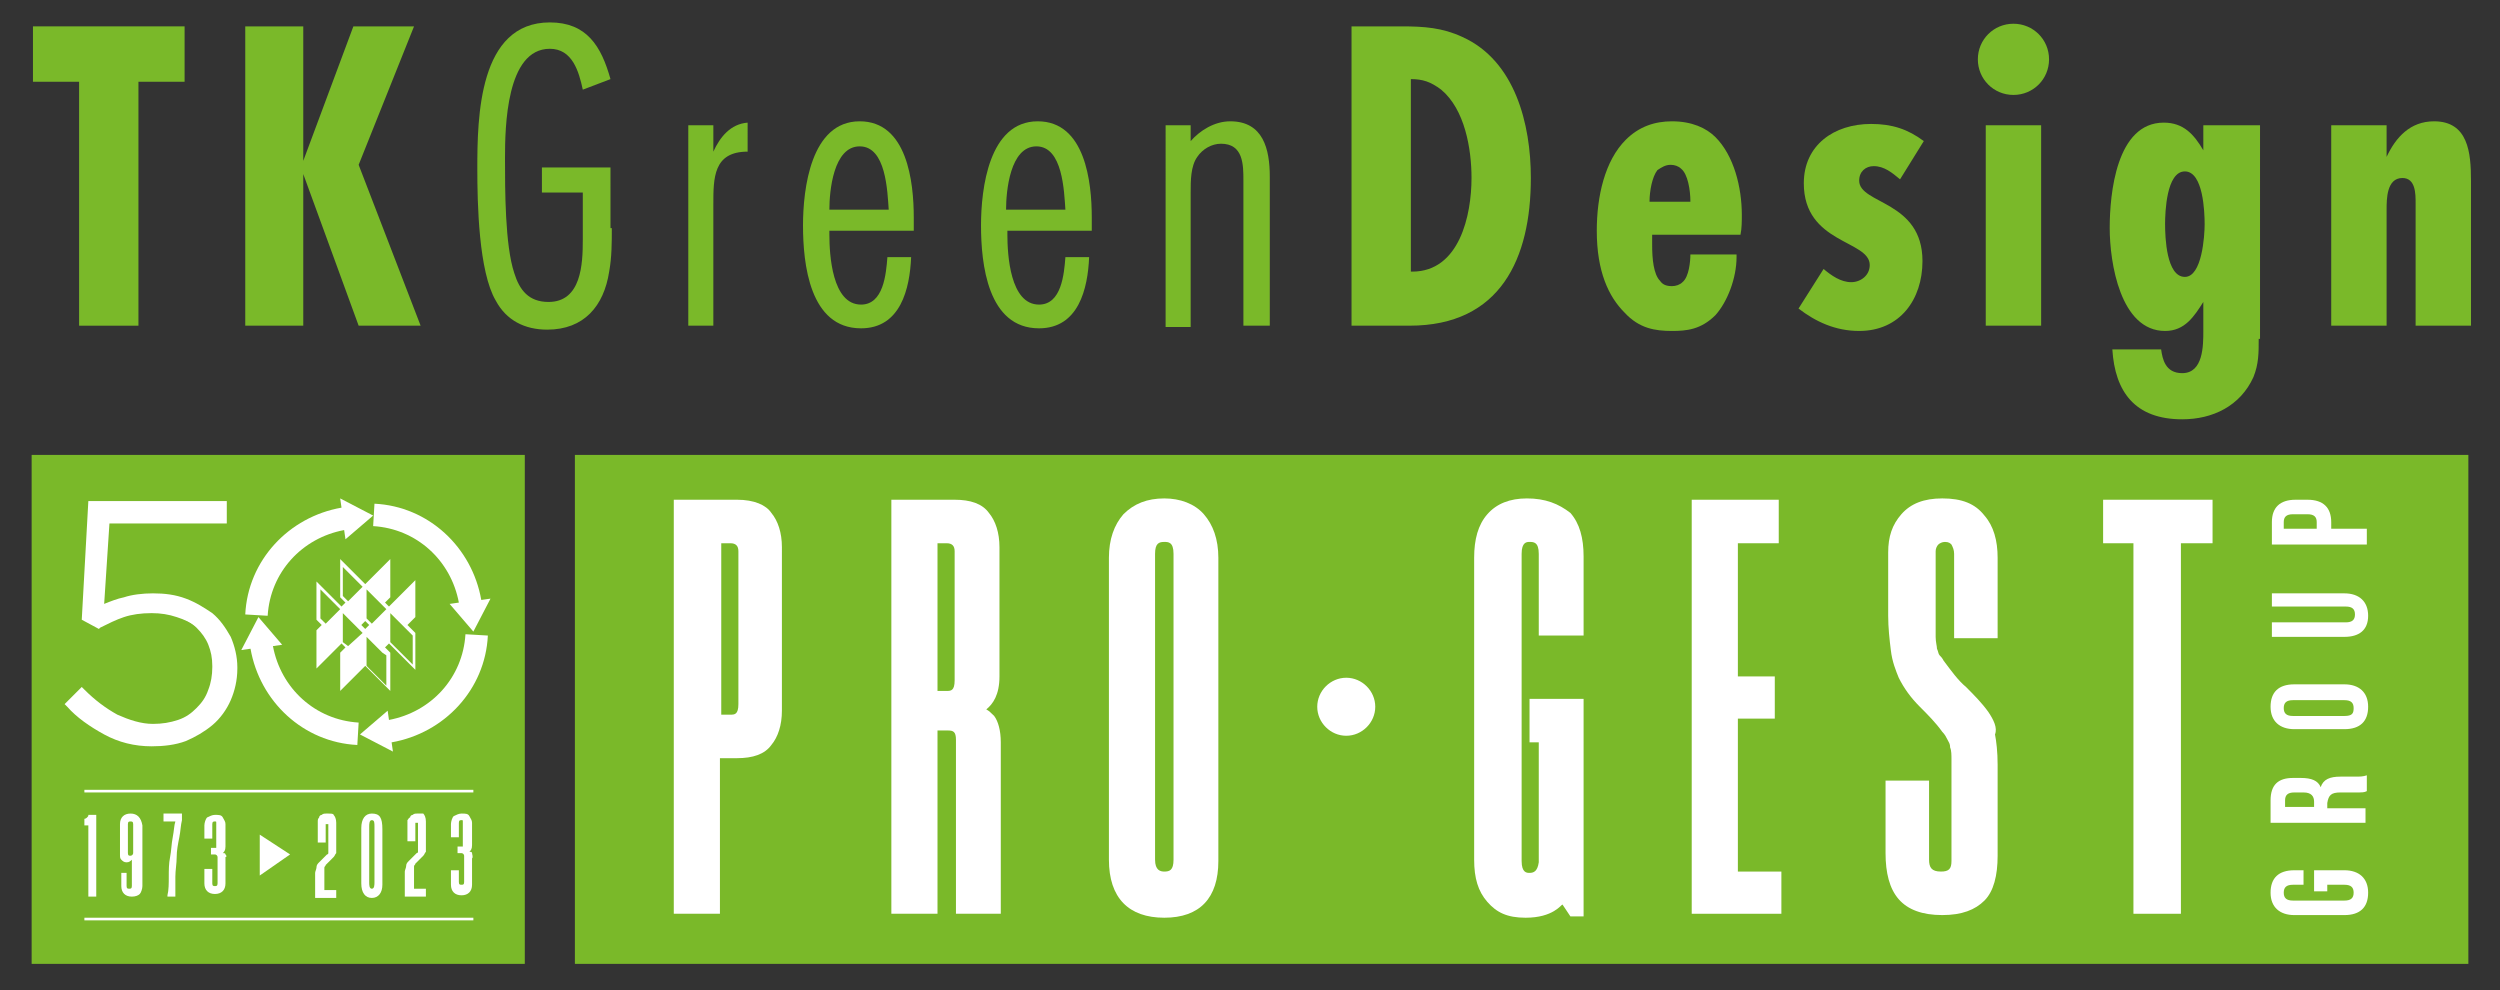 <svg xmlns="http://www.w3.org/2000/svg" xmlns:xlink="http://www.w3.org/1999/xlink" id="Livello_1" x="0px" y="0px" viewBox="0 0 189.6 75.1" style="enable-background:new 0 0 189.6 75.1;" xml:space="preserve"><rect x="0" y="0" width="189.6" height="75.1" fill="#333333" stroke="none"/><style type="text/css">	.st0{fill:#7AB929;}	.st1{fill:#FFFFFF;}</style><rect x="43.6" y="34.5" class="st0" width="143.6" height="38.6"></rect><g>	<defs>		<rect id="SVGID_1_" x="-98.1" y="-109.8" width="385.7" height="294.6"></rect>	</defs>	<clipPath id="SVGID_00000150819495724188818610000000421439848973924531_">		<use xlink:href="#SVGID_1_" style="overflow:visible;"></use>	</clipPath></g><path class="st1" d="M55.9,37.9h-4.8v31.4h3.5V57.5h1.3c1.2,0,2.1-0.3,2.6-1c0.5-0.6,0.8-1.5,0.8-2.6V41.5c0-1.1-0.3-2-0.8-2.6 C58.1,38.3,57.2,37.9,55.9,37.9 M54.7,41.2h0.7c0.4,0,0.6,0.2,0.6,0.6v11.6c0,0.8-0.3,0.8-0.6,0.8h-0.7V41.2z"></path><path class="st1" d="M74.8,53.8c0.5-0.4,1-1.1,1-2.5v-9.8c0-1.1-0.3-2-0.8-2.6c-0.5-0.7-1.4-1-2.6-1h-4.8v31.4h3.5V55.4h0.8 c0.4,0,0.6,0.1,0.6,0.7v13.2h3.4v-13c0-0.9-0.2-1.6-0.5-2C75.2,54.1,75,53.9,74.8,53.8 M71.1,41.2h0.7c0.4,0,0.6,0.2,0.6,0.6v9.8 c0,0.8-0.3,0.8-0.6,0.8h-0.7V41.2z"></path><path class="st1" d="M88.3,37.8c-1.3,0-2.3,0.4-3.1,1.2c-0.7,0.8-1.1,1.9-1.1,3.3v22.9c0,2.9,1.5,4.4,4.2,4.4c2.7,0,4.1-1.5,4.1-4.3 V42.3c0-1.4-0.4-2.5-1.1-3.3C90.6,38.2,89.5,37.8,88.3,37.8 M87.6,42c0-0.8,0.3-0.9,0.7-0.9c0.3,0,0.7,0,0.7,0.9v23.2 c0,0.8-0.3,0.9-0.7,0.9c-0.3,0-0.7-0.1-0.7-0.9V42z"></path><path class="st1" d="M115.8,37.8c-1.3,0-2.3,0.4-3,1.2c-0.7,0.8-1,1.9-1,3.3v22.9c0,1.4,0.3,2.4,1,3.2c0.7,0.8,1.5,1.2,2.9,1.2 c2.1,0,2.7-1,2.8-1l0.6,0.9h1V53h-4.1v3.3h0.7l0,9.1c-0.1,0.7-0.4,0.8-0.7,0.8c-0.2,0-0.6,0-0.6-0.9V42c0-0.9,0.4-0.9,0.6-0.9 c0.3,0,0.7,0,0.7,0.9v6.2h3.4v-6c0-1.4-0.3-2.5-1-3.3C118.2,38.2,117.2,37.8,115.8,37.8"></path><polygon class="st1" points="131.8,54.5 134.6,54.5 134.6,51.3 131.8,51.3 131.8,41.2 134.9,41.2 134.9,37.9 128.3,37.9 128.3,69.3  135.1,69.3 135.1,66.1 131.8,66.1 "></polygon><path class="st1" d="M150.8,54c-0.5-0.7-1.1-1.3-1.7-1.9c-0.6-0.5-1.1-1.2-1.7-2l0,0c-0.1-0.2-0.2-0.3-0.3-0.4 c-0.1-0.1-0.1-0.3-0.2-0.5c0-0.2-0.1-0.5-0.1-0.9c0-0.4,0-0.8,0-1.4v-5.1c0-0.2,0.1-0.4,0.2-0.5c0.1-0.1,0.3-0.2,0.5-0.2 c0.3,0,0.4,0.1,0.5,0.2c0.1,0.2,0.2,0.4,0.2,0.7v6.4h3.3v-6.1c0-1.3-0.3-2.4-1-3.2c-0.7-0.9-1.7-1.3-3.2-1.3c-1.4,0-2.4,0.4-3.1,1.2 c-0.7,0.8-1,1.7-1,2.9v4.8c0,0.9,0.1,1.8,0.2,2.6c0.1,0.9,0.4,1.6,0.6,2.1c0.4,0.8,0.9,1.5,1.6,2.2c0.6,0.6,1.2,1.2,1.7,1.9 c0.2,0.2,0.3,0.4,0.4,0.6c0.1,0.2,0.2,0.3,0.2,0.6c0.1,0.2,0.1,0.6,0.1,0.9c0,0.4,0,0.9,0,1.5v6.2c0,0.6-0.2,0.8-0.8,0.8 c-0.7,0-0.9-0.3-0.9-0.9v-6h-3.3v5.5c0,1.5,0.3,2.7,1,3.5c0.7,0.8,1.8,1.2,3.3,1.2c1.5,0,2.5-0.4,3.2-1.1c0.7-0.7,1-1.9,1-3.4v-6.9 c0-1-0.1-1.8-0.2-2.3C151.5,55.2,151.2,54.6,150.8,54"></path><polygon class="st1" points="159.5,41.2 161.8,41.2 161.8,69.3 165.4,69.3 165.4,41.2 167.8,41.2 167.8,37.9 159.5,37.9 "></polygon><path class="st1" d="M177.8,66h-2.3v1.6h1v-0.5h1.3c0.5,0,0.7,0.2,0.7,0.6s-0.2,0.6-0.7,0.6h-3.9c-0.5,0-0.7-0.2-0.7-0.6 s0.2-0.6,0.7-0.6h0.8V66H174c-1.2,0-1.8,0.6-1.8,1.7c0,1.1,0.7,1.7,1.8,1.7h3.8c1.2,0,1.8-0.6,1.8-1.7C179.6,66.6,178.9,66,177.8,66 "></path><path class="st1" d="M177.5,60.1h1.1c0.6,0,0.7,0,0.9-0.1v-1.2c-0.3,0.1-0.5,0.1-0.9,0.1h-1.1c-0.8,0-1.3,0.2-1.5,0.8 c-0.2-0.5-0.7-0.7-1.5-0.7h-0.6c-1.1,0-1.7,0.5-1.7,1.7v1.7h7.2v-1.1h-2.9v-0.4C176.6,60.3,176.8,60.1,177.5,60.1 M175.5,61.2h-2.2 v-0.5c0-0.4,0.2-0.6,0.7-0.6h0.7c0.6,0,0.8,0.3,0.8,0.7V61.2z"></path><path class="st1" d="M177.8,51.9H174c-1.2,0-1.8,0.6-1.8,1.7c0,1.1,0.7,1.7,1.8,1.7h3.8c1.2,0,1.8-0.6,1.8-1.7 C179.6,52.5,178.9,51.9,177.8,51.9 M177.8,54.3h-3.9c-0.5,0-0.7-0.2-0.7-0.6s0.2-0.6,0.7-0.6h3.9c0.5,0,0.7,0.2,0.7,0.6 S178.4,54.3,177.8,54.3"></path><path class="st1" d="M179.6,46.7c0-1.1-0.7-1.7-1.8-1.7h-5.5V46h5.6c0.5,0,0.7,0.2,0.7,0.6s-0.2,0.6-0.7,0.6h-5.6v1.1h5.5 C178.9,48.3,179.6,47.8,179.6,46.7"></path><path class="st1" d="M179.5,40.1h-2.7v-0.5c0-1.1-0.6-1.7-1.8-1.7h-0.9c-1.2,0-1.8,0.6-1.8,1.7v1.7h7.2V40.1z M175.7,40.1h-2.5v-0.5 c0-0.4,0.2-0.6,0.7-0.6h1.1c0.5,0,0.7,0.2,0.7,0.6V40.1z"></path><path class="st1" d="M102.1,51.4c-1.2,0-2.2,1-2.2,2.2c0,1.2,1,2.2,2.2,2.2c1.2,0,2.2-1,2.2-2.2C104.3,52.4,103.3,51.4,102.1,51.4"></path><rect x="2.4" y="34.5" class="st0" width="37.4" height="38.6"></rect><path class="st1" d="M6.7,61.8c0,0.1,0,0.1-0.1,0.2c0,0-0.1,0.1-0.2,0.1H6.4v0.5h0.3v5.4h0.6v-6.2L6.7,61.8L6.7,61.8z"></path><path class="st1" d="M9.9,61.7c-0.5,0-0.8,0.3-0.8,0.8v2.3c0,0.2,0,0.3,0.1,0.4c0.1,0.1,0.2,0.2,0.4,0.2c0.2,0,0.3-0.1,0.4-0.2v2 c0,0.2-0.1,0.2-0.2,0.2c-0.1,0-0.2,0-0.2-0.2v-1H9.2v1c0,0.5,0.3,0.8,0.8,0.8c0.3,0,0.5-0.1,0.6-0.2c0.1-0.1,0.2-0.4,0.2-0.6v-4.6 C10.7,62,10.4,61.7,9.9,61.7 M9.7,62.5c0-0.2,0.1-0.2,0.2-0.2s0.2,0,0.2,0.2v2.2c0,0.1-0.1,0.2-0.2,0.2c-0.1,0-0.2,0-0.2-0.2V62.5z"></path><path class="st1" d="M12.5,62.3h0.8c-0.1,0.3-0.1,0.7-0.2,1.2c-0.1,0.5-0.1,1-0.2,1.5c-0.1,0.5-0.1,1-0.1,1.5c0,0.5,0,1-0.1,1.4 l0,0.1h0.6v-0.1c0-0.4,0-0.9,0-1.4c0-0.5,0.1-1,0.1-1.5c0-0.5,0.1-1,0.2-1.5c0.1-0.5,0.1-0.9,0.2-1.3v-0.5h-1.4V62.3z"></path><path class="st1" d="M17.1,64.8c0-0.1-0.1-0.1-0.2-0.1c0.1-0.1,0.2-0.2,0.2-0.5v-1.7c0-0.2-0.1-0.3-0.2-0.5 c-0.1-0.2-0.3-0.2-0.6-0.2c-0.2,0-0.4,0.1-0.6,0.2c-0.1,0.1-0.2,0.4-0.2,0.6v1h0.6v-1.1c0-0.2,0.1-0.2,0.2-0.2c0.1,0,0.1,0,0.1,0.1 c0,0,0,0.1,0,0.1v1.7c0,0.1,0,0.1,0,0.1c0,0-0.1,0-0.1,0h-0.3v0.5h0.3c0.1,0,0.2,0.1,0.2,0.2v2c0,0.2-0.1,0.2-0.2,0.2 c-0.1,0-0.2,0-0.2-0.2v-1.1h-0.6v1.1c0,0.5,0.3,0.8,0.8,0.8c0.5,0,0.8-0.3,0.8-0.8v-2C17.2,65,17.2,64.9,17.1,64.8"></path><path class="st1" d="M24.8,61.7c-0.2,0-0.3,0-0.4,0.1c-0.1,0-0.2,0.1-0.2,0.2c-0.1,0.1-0.1,0.2-0.1,0.3c0,0.1,0,0.2,0,0.4v1.2h0.6 v-1.2c0-0.1,0-0.1,0-0.2c0,0,0.1,0,0.1,0c0.1,0,0.1,0,0.1,0c0,0,0,0.1,0,0.2v1.8c0,0.1,0,0.2,0,0.2c0,0,0,0.1-0.1,0.1 c-0.1,0.1-0.2,0.2-0.3,0.3c-0.1,0.1-0.2,0.2-0.3,0.3c-0.1,0.1-0.2,0.2-0.2,0.4c0,0.1-0.1,0.3-0.1,0.4v1.9h1.6v-0.6h-0.9v-1.5 c0-0.1,0-0.1,0-0.2c0-0.1,0.1-0.1,0.1-0.2c0.1-0.1,0.2-0.2,0.3-0.3c0.1-0.1,0.2-0.2,0.3-0.3c0.1-0.1,0.1-0.2,0.2-0.3 c0-0.1,0-0.2,0-0.4v-1.9c0-0.3-0.1-0.5-0.2-0.6C25.3,61.7,25.1,61.7,24.8,61.7"></path><path class="st1" d="M28.2,61.7c-0.5,0-0.8,0.4-0.8,1.1v4.2c0,0.7,0.3,1.1,0.8,1.1c0.5,0,0.8-0.4,0.8-1v-4.2 C29,62,28.8,61.7,28.2,61.7 M28,62.7c0-0.2,0-0.5,0.2-0.5s0.2,0.2,0.2,0.5v4.2c0,0.2,0,0.5-0.2,0.5S28,67.1,28,66.9V62.7z"></path><path class="st1" d="M31.7,61.7c-0.2,0-0.3,0-0.4,0.1c-0.1,0-0.2,0.1-0.2,0.2C31,62,31,62.1,30.9,62.2c0,0.1,0,0.2,0,0.4v1.2h0.6 v-1.2c0-0.1,0-0.1,0-0.2c0,0,0.1,0,0.1,0c0.1,0,0.1,0,0.1,0c0,0,0,0.1,0,0.2v1.8c0,0.1,0,0.2,0,0.2c0,0,0,0.1-0.1,0.1 c-0.1,0.1-0.2,0.2-0.3,0.3c-0.1,0.1-0.2,0.2-0.3,0.3c-0.1,0.1-0.2,0.2-0.2,0.4c0,0.1-0.1,0.3-0.1,0.4v1.9h1.6v-0.6h-0.9v-1.5 c0-0.1,0-0.1,0-0.2c0-0.1,0.1-0.1,0.1-0.2c0.1-0.1,0.2-0.2,0.3-0.3c0.1-0.1,0.2-0.2,0.3-0.3c0.1-0.1,0.1-0.2,0.2-0.3 c0-0.1,0-0.2,0-0.4v-1.9c0-0.3-0.1-0.5-0.2-0.6C32.2,61.7,32,61.7,31.7,61.7"></path><path class="st1" d="M35.8,64.7c0-0.1-0.1-0.1-0.2-0.1c0.1-0.1,0.2-0.2,0.2-0.5v-1.7c0-0.2-0.1-0.3-0.2-0.5 c-0.1-0.2-0.3-0.2-0.6-0.2c-0.2,0-0.4,0.1-0.6,0.2c-0.1,0.1-0.2,0.4-0.2,0.6v1h0.6v-1.1c0-0.2,0.1-0.2,0.2-0.2c0.1,0,0.1,0,0.1,0.1 c0,0,0,0.1,0,0.1v1.7c0,0.1,0,0.1,0,0.1c0,0-0.1,0-0.1,0h-0.3v0.5h0.3c0.1,0,0.2,0.1,0.2,0.2v2c0,0.2-0.1,0.2-0.2,0.2 c-0.1,0-0.2,0-0.2-0.2V66h-0.6v1.1c0,0.5,0.3,0.8,0.8,0.8c0.5,0,0.8-0.3,0.8-0.8v-2C35.9,65,35.8,64.8,35.8,64.7"></path><polygon class="st1" points="19.7,63.3 19.7,66.4 22,64.8 "></polygon><rect x="6.4" y="59.9" class="st1" width="29.5" height="0.2"></rect><rect x="6.4" y="69.6" class="st1" width="29.5" height="0.2"></rect><path class="st1" d="M31.5,44l-2,2l-0.1-0.1l-0.2-0.2l0.4-0.4v-2.9l-1.8,1.8l-0.1,0.1l-0.1-0.1l-1.8-1.8v2.9l0.4,0.4L26,45.9 L25.9,46l-1.9-1.9V47l0.4,0.4l-0.4,0.4v2.9l1.9-1.9l0.3,0.3l-0.4,0.4v2.9l1.9-1.9l1.9,1.9v-2.9l-0.4-0.4l0.3-0.3l2,2V48l-0.6-0.6 l0.6-0.6V44z M27.8,47.6L27.8,47.6l-0.1,0.1l-0.3-0.3l0.3-0.3l0.3,0.3L27.8,47.6z M29.3,46.2l-1.1,1.1l-0.4-0.4v-2.2l0.3,0.3 l0.8,0.8L29.3,46.2z M26,45.2v-2.2l1.5,1.5l-1.1,1.1L26,45.2z M24.3,46.9v-2.2l1.5,1.5l-1.1,1.1L24.3,46.9z M26,48.7v-2.2l1,1 l0.5,0.5L26.4,49L26,48.7z M29.3,49.7V52l-1.5-1.5v-2.2l1.2,1.2L29.3,49.7z M31.3,50.4l-1.7-1.7v-2.2l1.7,1.7V50.4z"></path><path class="st1" d="M11.5,56.6c-1.3,0-2.5-0.3-3.6-0.9c-1.1-0.6-2.1-1.3-2.8-2.1l-0.2-0.2l1.3-1.3l0.2,0.2c0.8,0.8,1.6,1.4,2.5,1.9 c0.9,0.4,1.8,0.7,2.7,0.7c0.7,0,1.3-0.1,1.9-0.3c0.6-0.2,1-0.5,1.4-0.9c0.4-0.4,0.7-0.8,0.9-1.4c0.2-0.5,0.3-1.1,0.3-1.7v-0.1 c0-0.6-0.1-1.1-0.3-1.6c-0.2-0.5-0.5-0.9-0.9-1.3c-0.4-0.4-0.9-0.6-1.5-0.8c-0.6-0.2-1.2-0.3-1.9-0.3c-0.8,0-1.5,0.1-2.1,0.3 c-0.6,0.2-1.2,0.5-1.8,0.8l-0.1,0.1L6.2,47l0.5-9h10.5v1.7H8.3l-0.4,6.1c0.5-0.2,1-0.4,1.5-0.5c0.6-0.2,1.4-0.3,2.2-0.3 c0.9,0,1.7,0.1,2.5,0.4c0.8,0.3,1.4,0.7,2,1.1c0.6,0.5,1,1.1,1.4,1.8c0.3,0.7,0.5,1.5,0.5,2.3v0.1c0,0.9-0.2,1.7-0.5,2.4 c-0.3,0.7-0.8,1.4-1.4,1.9c-0.6,0.5-1.3,0.9-2,1.2C13.3,56.5,12.4,56.6,11.5,56.6"></path><path class="st1" d="M11.5,56.4c-1.2,0-2.4-0.3-3.5-0.8c-1.1-0.6-2-1.2-2.8-2l0.9-0.9C7,53.4,7.9,54,8.8,54.5 c0.9,0.5,1.8,0.7,2.8,0.7c0.7,0,1.4-0.1,1.9-0.3c0.6-0.2,1.1-0.5,1.5-1c0.4-0.4,0.7-0.9,1-1.4c0.2-0.5,0.4-1.1,0.4-1.8v-0.1 c0-0.6-0.1-1.2-0.4-1.7c-0.2-0.5-0.6-1-1-1.3s-1-0.7-1.6-0.9c-0.6-0.2-1.3-0.3-2-0.3c-0.8,0-1.6,0.1-2.2,0.3C8.6,47,8,47.2,7.4,47.5 l-1-0.7l0.5-8.6h10v1.3H8.1l-0.4,6.7c0.6-0.3,1.2-0.5,1.8-0.7c0.6-0.2,1.3-0.3,2.2-0.3c0.9,0,1.7,0.1,2.4,0.4 c0.7,0.3,1.4,0.6,1.9,1.1c0.6,0.5,1,1,1.3,1.7c0.3,0.7,0.5,1.4,0.5,2.2v0.1c0,0.8-0.2,1.6-0.5,2.3c-0.3,0.7-0.7,1.3-1.3,1.8 c-0.6,0.5-1.2,0.9-2,1.2C13.2,56.2,12.4,56.4,11.5,56.4"></path><path class="st1" d="M20.3,46.7c0.2-3.3,2.6-5.9,5.8-6.5l0.1,0.7l2.1-1.8l-2.5-1.3l0.1,0.7c-4,0.7-7.1,4-7.3,8.1L20.3,46.7z"></path><path class="st1" d="M28.3,39.9c3.3,0.2,5.9,2.6,6.5,5.8l-0.7,0.1l1.8,2.1l1.3-2.5l-0.7,0.1c-0.7-4-4-7.1-8.1-7.3L28.3,39.9z"></path><path class="st1" d="M35.3,48.1c-0.2,3.3-2.6,5.9-5.8,6.5l-0.1-0.7l-2.1,1.8l2.5,1.3l-0.1-0.7c4-0.7,7.1-4,7.3-8.1L35.3,48.1z"></path><path class="st1" d="M27.2,54.8c-3.3-0.2-5.9-2.6-6.5-5.8l0.7-0.1l-1.8-2.1l-1.3,2.5l0.7-0.1c0.7,4,4,7.1,8.1,7.3L27.2,54.8z"></path><polygon class="st0" points="10.5,6.2 10.5,24.7 6,24.7 6,6.2 2.5,6.2 2.5,2 14,2 14,6.2 "></polygon><polygon class="st0" points="27.2,24.7 23,13.2 23,24.7 18.6,24.7 18.6,2 23,2 23,12.2 26.8,2 31.4,2 27.2,12.5 31.9,24.7 "></polygon><path class="st0" d="M46.4,17.3c0,1.1,0,2.2-0.2,3.3c-0.4,2.6-1.9,4.4-4.7,4.4c-1.7,0-3.1-0.7-3.9-2.2c-1.3-2.2-1.4-7.4-1.4-10 c0-3.9,0.1-11.1,5.5-11.1c2.8,0,3.9,1.8,4.6,4.3l-2.1,0.8c-0.3-1.4-0.8-3.1-2.5-3.1c-3.3,0-3.4,5.9-3.4,8.3c0,2.4,0,6.6,0.7,8.7 c0.4,1.3,1.1,2.2,2.6,2.2c2.5,0,2.6-2.9,2.6-4.7v-3.6h-3.1v-1.9h5.2V17.3z"></path><path class="st0" d="M56.7,11.5c-2.6,0-2.6,2-2.6,4v9.2h-1.9V9.5h1.9v2c0.5-1.1,1.3-2.1,2.6-2.2V11.5z"></path><path class="st0" d="M69.1,19.5c-0.1,2.4-0.8,5.4-3.8,5.4c-3.9,0-4.4-4.9-4.4-7.8c0-2.8,0.6-7.9,4.3-7.9c3.6,0,4.1,4.6,4.1,7.3 c0,0.3,0,0.6,0,1h-6.4v0.3c0,1.5,0.2,5.3,2.4,5.3c1.7,0,1.9-2.3,2-3.6H69.1z M67.4,15.9c-0.1-1.4-0.2-4.8-2.2-4.8 c-2,0-2.3,3.4-2.3,4.8H67.4z"></path><path class="st0" d="M82.6,19.5c-0.1,2.4-0.8,5.4-3.8,5.4c-3.9,0-4.4-4.9-4.4-7.8c0-2.8,0.6-7.9,4.3-7.9c3.6,0,4.1,4.6,4.1,7.3 c0,0.3,0,0.6,0,1h-6.4v0.3c0,1.5,0.2,5.3,2.4,5.3c1.7,0,1.9-2.3,2-3.6H82.6z M80.8,15.9c-0.1-1.4-0.2-4.8-2.2-4.8 c-2,0-2.3,3.4-2.3,4.8H80.8z"></path><path class="st0" d="M94.3,24.7v-11c0-1.2,0-2.8-1.7-2.8c-0.7,0-1.4,0.4-1.8,1c-0.5,0.7-0.5,1.8-0.5,2.7v10.2h-1.9V9.5h1.9v1.2 c0.7-0.8,1.8-1.5,3-1.5c2.5,0,3,2.1,3,4.2v11.3H94.3z"></path><path class="st0" d="M106.3,2c1.7,0,3.1,0.1,4.6,0.8c4,1.8,5.2,6.6,5.2,10.7c0,6.1-2.3,11.2-9.2,11.2h-4.4V2H106.3z M107.1,20.6 c3.6,0,4.5-4.3,4.5-7.1c0-2.2-0.5-5.2-2.3-6.7C108.5,6.2,107.9,6,107,6v14.6H107.1z"></path><path class="st0" d="M131.7,19.5c0,1.6-0.7,3.4-1.6,4.4c-1.1,1.1-2.2,1.2-3.3,1.2c-1.3,0-2.5-0.2-3.6-1.4c-1.2-1.2-2.1-3.1-2.1-6.2 c0-2.6,0.6-5.3,2.2-6.9c1-1,2.2-1.4,3.5-1.4c1.5,0,2.6,0.5,3.3,1.2c1.4,1.4,2,3.8,2,5.9c0,0.5,0,1-0.1,1.5h-6.7c0,0.2,0,0.5,0,0.8 c0,1,0.1,2.2,0.6,2.7c0.2,0.3,0.5,0.4,0.9,0.4c0.3,0,0.6-0.1,0.8-0.3c0.5-0.4,0.6-1.6,0.6-2.1H131.7z M128.2,15.3 c0-0.9-0.2-2.1-0.7-2.5c-0.2-0.2-0.5-0.3-0.8-0.3c-0.4,0-0.7,0.2-1,0.4c-0.4,0.5-0.6,1.6-0.6,2.4H128.2z"></path><path class="st0" d="M144.1,13.6c-0.6-0.5-1.2-1-2-1c-0.6,0-1.1,0.4-1.1,1.1c0,1.8,4.8,1.5,4.8,6.1c0,2.9-1.7,5.3-4.8,5.3 c-1.8,0-3.3-0.7-4.6-1.7l1.9-3c0.6,0.5,1.3,1,2.1,1c0.7,0,1.4-0.5,1.4-1.3c0-1.9-5-1.6-5-6.2c0-2.9,2.3-4.5,5.1-4.5 c1.6,0,2.8,0.4,4,1.3L144.1,13.6z"></path><path class="st0" d="M152.7,7.2c-1.5,0-2.7-1.2-2.7-2.7s1.2-2.7,2.7-2.7s2.7,1.2,2.7,2.7S154.2,7.2,152.7,7.2 M150.6,9.5h4.2v15.2 h-4.2V9.5z"></path><path class="st0" d="M171.3,25.7c0,1.1,0,1.9-0.4,2.9c-1,2.2-3.1,3.2-5.4,3.2c-3.6,0-5.1-2.1-5.3-5.3h3.7c0.1,0.7,0.3,1.8,1.6,1.8 c1.6,0,1.6-2.1,1.6-3.2v-2.2c-0.7,1.1-1.4,2.2-2.9,2.2c-3.4,0-4.2-5.2-4.2-7.8c0-2.6,0.5-8,4.1-8c1.5,0,2.3,0.9,3,2.1V9.5h4.3V25.7z  M165.7,13c-1.4,0-1.5,3.1-1.5,4c0,1,0.1,4,1.5,4c1.3,0,1.5-3.1,1.5-4S167.1,13,165.7,13"></path><path class="st0" d="M183.2,24.7v-9.3c0-0.7,0-1.9-1-1.9c-1.2,0-1.2,1.6-1.2,2.4v8.8h-4.2V9.5h4.2v2.4c0.7-1.5,1.8-2.7,3.6-2.7 c2.6,0,2.8,2.4,2.8,4.5v11H183.2z"></path></svg>